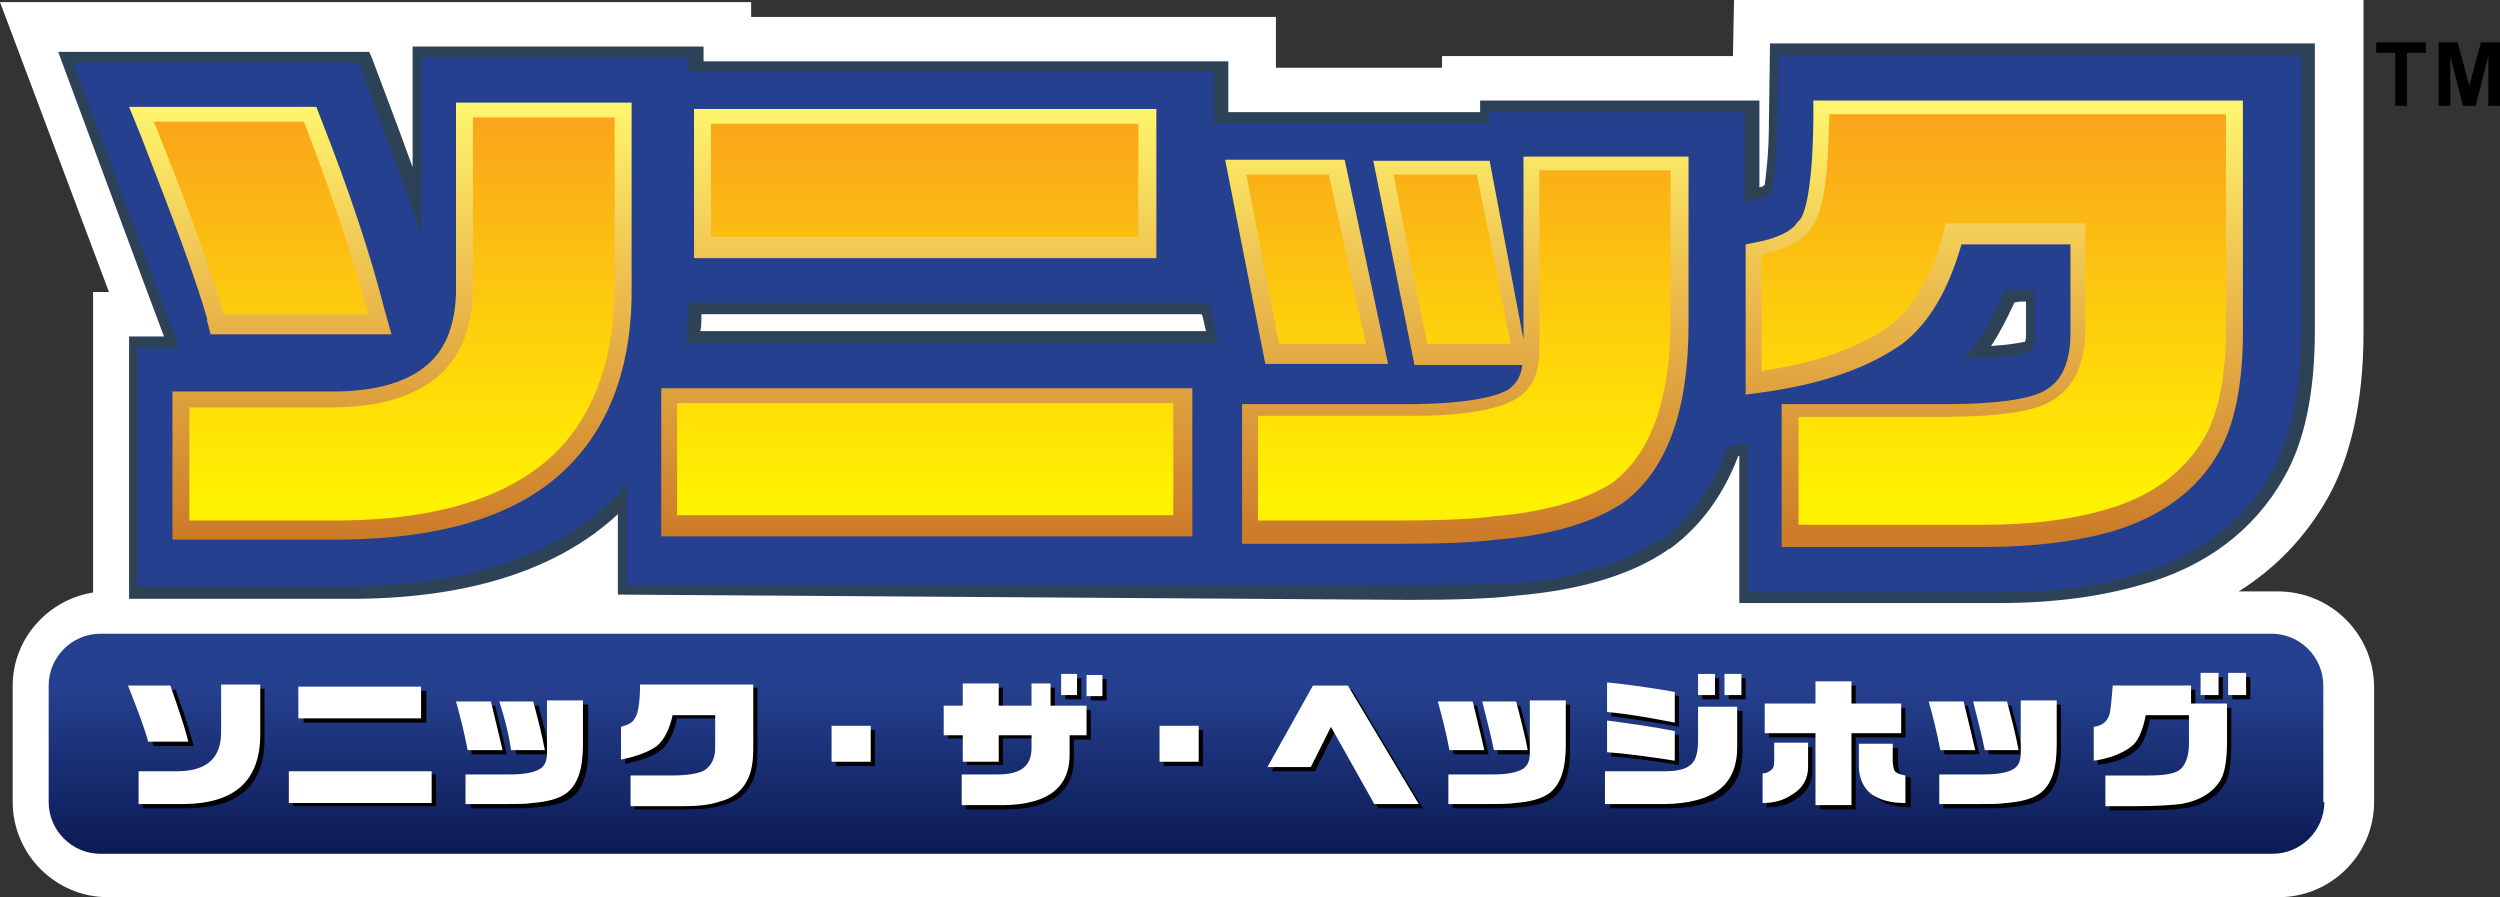 <?xml version="1.0" encoding="utf-8"?>
<!-- Generator: Adobe Illustrator 19.0.0, SVG Export Plug-In . SVG Version: 6.00 Build 0)  -->
<svg version="1.1" id="Layer_1" xmlns="http://www.w3.org/2000/svg" xmlns:xlink="http://www.w3.org/1999/xlink" x="0px" y="0px"
	 viewBox="0 0 236.3 84.8" style="enable-background:new 0 0 236.3 84.8;" xml:space="preserve">
<rect x="0" y="0" width="236.3" height="84.8" fill="#333333" stroke="none"/>
<style type="text/css">
	.st0{fill:#FFFFFF;}
	.st1{fill:#2E4257;}
	.st2{fill:#25408F;}
	.st3{fill:url(#SVGID_1_);}
	.st4{fill:url(#SVGID_2_);}
	.st5{fill:url(#SVGID_3_);}
	.st6{fill:url(#SVGID_4_);}
	.st7{fill:url(#SVGID_5_);}
	.st8{fill:url(#SVGID_6_);}
	.st9{fill:url(#SVGID_7_);}
	.st10{fill:url(#SVGID_8_);}
	.st11{fill:url(#SVGID_9_);}
	.st12{fill:url(#SVGID_10_);}
	.st13{fill:url(#SVGID_11_);}
	.st14{fill:url(#SVGID_12_);}
	.st15{fill:url(#SVGID_13_);}
	.st16{fill:url(#SVGID_14_);}
	.st17{fill:url(#SVGID_15_);}
	.st18{fill:url(#SVGID_16_);}
</style>
<g>
	<g>
		<path class="st0" d="M215.3,55.9h-3.7c3.5-2.2,6.3-5.1,8.4-8.8c2.2-3.9,3.4-9.2,3.4-15.7V0h-4h-55.5c0,0-0.1,4.9-0.1,5.3
			c-4.7,0-27.5,0-27.5,0s0,0.7,0,1.1c-4.4,0-11.3,0-15.7,0c0-0.2,0-4.8,0-4.8s-42.7,0-49.6,0c0-0.6,0-1.4,0-1.4L0,0.2
			c0,0,7.7,20.5,10.3,27.4c-0.7,0-1.5,0-1.5,0V56c-4.3,0.7-7.6,4.4-7.6,8.8v11c0,4.9,4,9,9,9h205.2c4.9,0,9-4,9-9v-11
			C224.3,59.9,220.3,55.9,215.3,55.9z"/>
		<g>
			<g>
				<path class="st1" d="M217.7,4.1h-50.4l-0.1,7.3c0,3.3-0.3,5.2-0.4,6.1c-0.1,0-0.2,0.1-0.2,0.1l0.1,0c0,0-0.3,0.1-0.4,0.1
					c0-1.9,0-8.2,0-8.2h-26.4c0,0,0,1.1,0,1.1c-1.9,0-21.9,0-23.8,0c0-1.3,0-4.8,0-4.8s-47.4,0-49.6,0c0-0.1,0-1.4,0-1.4H39
					c0,0,0,6.5,0,11.4c-1.7-4.7-3.7-9.9-3.8-10.2l-0.3-0.7H5.5c0,0,9,24.3,10,26.9c-1.1,0-3.3,0-3.3,0v24.8h21.5
					c10.8-0.1,19.1-2.8,24.7-8c0,2.7,0,7.6,0,7.6l74.8,0.5c4.2,0,7.6-0.1,10.1-0.4c5.9-0.5,10.8-1.9,14.3-4.3l0.1-0.1l0.1,0
					c2.9-2.1,5.1-5.1,6.5-8.8c0,0,0,0,0.1,0c0,2.1,0,13.9,0,13.9h24.6c5,0,9.5-0.6,13.3-1.7c6.2-1.7,10.8-5.2,13.6-10.2
					c1.9-3.3,2.9-7.9,2.9-13.8V4.1H217.7z M191.5,28.5c0,1.2,0,3,0,3c0,0.3,0,0.6-0.1,0.8c-0.5,0.1-1.5,0.3-3.2,0.4
					c0.8-1.2,1.5-2.6,2.2-4.1C190.8,28.5,191,28.5,191.5,28.5z M114,31.3c-0.5,0-45.5,0-47.8,0c0.1-0.5,0.1-1,0.1-1.6
					c1.9,0,45.6,0,47.3,0C113.8,30.3,113.8,30.6,114,31.3z"/>
				<g>
					<path class="st2" d="M142.9,53.5C142.9,53.5,142.9,53.5,142.9,53.5C142.9,53.5,142.9,53.5,142.9,53.5L142.9,53.5z"/>
					<path class="st2" d="M168.1,5.2l-0.1,6.2c-0.1,4.3-0.4,6.2-0.6,7c-0.2,0.1-0.5,0.2-0.9,0.3c0,0,0.1,0,0.1,0
						c-0.3,0.1-0.8,0.2-1.7,0.4c0-4.5,0-8.5,0-8.5h-24.2v1.1h-26V6.8H65.1V5.4H39.8v16.8c-1.2-3.8-5.9-16.3-5.9-16.3h-27l10,26.9H13
						v22.6h20.4c10.9-0.1,19.2-2.9,24.6-8.3c0.4-0.4,0.8-0.9,1.2-1.3v9.5c0,0,81.3,0.1,83.7-0.1c5.8-0.5,10.4-1.9,13.8-4.1l0.1,0
						l0.1,0c2.9-2.1,5.1-5.1,6.4-8.9c0.6-0.1,1.4-0.2,1.9-0.3c0,4.1,0,14.1,0,14.1h23.5c4.9,0,9.3-0.5,13-1.6
						c5.9-1.7,10.3-4.9,13-9.7c1.8-3.1,2.7-7.6,2.8-13.2V5.2H168.1z M64.8,32.4c0.2-1.2,0.3-2.5,0.3-3.8h49.2l0.8,3.8H114H64.8z
						 M189.4,27.4c1.2,0,1.5,0,2.9,0c0,2,0,4.1,0,4.1c0,1-0.2,1.5-0.3,1.7c-0.3,0.1-1.8,0.6-6.4,0.7C187.3,32,188.5,29.9,189.4,27.4
						z"/>
				</g>
				<g>
					<g>
						
							<linearGradient id="SVGID_1_" gradientUnits="userSpaceOnUse" x1="424.96" y1="-98.437" x2="424.96" y2="-46.254" gradientTransform="matrix(0.778 0 0 0.778 -305.825 86.66)">
							<stop  offset="0" style="stop-color:#FFF56D"/>
							<stop  offset="0.389" style="stop-color:#EEC150"/>
							<stop  offset="1" style="stop-color:#CC7B29"/>
						</linearGradient>
						<path class="st3" d="M19.6,30.4l0.3,1.2h17.1l-0.7-2.5C35,24,33,18,30.4,11.4c0,0-0.5-1.3-0.5-1.3h-1.1H12.2l1.1,2.7
							c3,7.7,5.2,13.5,6.3,17.4C19.5,30.2,19.6,30.4,19.6,30.4z"/>
						
							<linearGradient id="SVGID_2_" gradientUnits="userSpaceOnUse" x1="442.226" y1="-98.437" x2="442.226" y2="-46.254" gradientTransform="matrix(0.778 0 0 0.778 -305.825 86.66)">
							<stop  offset="0" style="stop-color:#FFF56D"/>
							<stop  offset="0.389" style="stop-color:#EEC150"/>
							<stop  offset="1" style="stop-color:#CC7B29"/>
						</linearGradient>
						<path class="st4" d="M43.1,9.7v17c0.1,3.3-0.7,5.8-2.3,7.4c-2,2-5.3,3-10,2.9H16.3v14h16.1c9.7-0.1,17-2.4,21.5-7.1
							c3.9-4,5.9-9.7,5.8-16.9V9.7h-1.7H43.1z"/>
						
							<linearGradient id="SVGID_3_" gradientUnits="userSpaceOnUse" x1="505.9" y1="-98.438" x2="505.9" y2="-46.252" gradientTransform="matrix(0.778 0 0 0.778 -305.825 86.66)">
							<stop  offset="0" style="stop-color:#FFF56D"/>
							<stop  offset="0.389" style="stop-color:#EEC150"/>
							<stop  offset="1" style="stop-color:#CC7B29"/>
						</linearGradient>
						<polygon class="st5" points="62.5,36.7 62.5,50.7 112.7,50.7 112.7,36.7 111,36.7 						"/>
						
							<linearGradient id="SVGID_4_" gradientUnits="userSpaceOnUse" x1="505.788" y1="-98.437" x2="505.788" y2="-46.253" gradientTransform="matrix(0.778 0 0 0.778 -305.825 86.66)">
							<stop  offset="0" style="stop-color:#FFF56D"/>
							<stop  offset="0.389" style="stop-color:#EEC150"/>
							<stop  offset="1" style="stop-color:#CC7B29"/>
						</linearGradient>
						<polygon class="st6" points="109.3,10.3 107.7,10.3 65.6,10.3 65.6,24.4 109.3,24.4 						"/>
						
							<linearGradient id="SVGID_5_" gradientUnits="userSpaceOnUse" x1="552.439" y1="-98.437" x2="552.439" y2="-46.253" gradientTransform="matrix(0.778 0 0 0.778 -306.067 86.66)">
							<stop  offset="0" style="stop-color:#FFF56D"/>
							<stop  offset="0.389" style="stop-color:#EEC150"/>
							<stop  offset="1" style="stop-color:#CC7B29"/>
						</linearGradient>
						<polygon class="st7" points="131.2,34.4 127.1,15.1 125.7,15.1 115.8,15.1 119.6,34.4 						"/>
						
							<linearGradient id="SVGID_6_" gradientUnits="userSpaceOnUse" x1="571.37" y1="-98.437" x2="571.37" y2="-46.253" gradientTransform="matrix(0.778 0 0 0.778 -305.825 86.66)">
							<stop  offset="0" style="stop-color:#FFF56D"/>
							<stop  offset="0.389" style="stop-color:#EEC150"/>
							<stop  offset="1" style="stop-color:#CC7B29"/>
						</linearGradient>
						<path class="st8" d="M144,14.8l0,17.3l-3.2-16.9h-11l3.9,19.3h10.2c-0.2,1.4-0.8,1.9-1.3,2.3c-1,0.6-3.3,1.3-8.8,1.4h-16.4
							v13.2h14.5c4.1,0,7.3-0.1,9.6-0.4c5.1-0.4,9-1.6,11.8-3.4c4.2-3,6.3-8.7,6.3-16.9V14.8h-1.7H144z"/>
						
							<linearGradient id="SVGID_7_" gradientUnits="userSpaceOnUse" x1="635.787" y1="-98.437" x2="635.787" y2="-46.253" gradientTransform="matrix(0.778 0 0 0.778 -305.825 86.66)">
							<stop  offset="0" style="stop-color:#FFF56D"/>
							<stop  offset="0.389" style="stop-color:#EEC150"/>
							<stop  offset="1" style="stop-color:#CC7B29"/>
						</linearGradient>
						<path class="st9" d="M210.5,9.5h-39.1l0,1.9c-0.1,7.4-1,9.1-1.3,9.4l-0.1,0.1l-0.1,0.1c-0.5,0.8-1.7,1.4-3.4,1.8l-1.5,0.3
							v14.2l2.2-0.3c5.3-0.8,9.5-2.3,12.6-4.5c2.6-2,4.4-5.2,5.6-9.4c1.8,0,8,0,10.3,0c0,2.3,0,8.4,0,8.4c0,2.7-0.8,4.5-2.4,5.4
							c-0.8,0.5-3.1,1.3-9.5,1.3h-15.4v13.5h19.2c4.5,0,8.5-0.5,11.8-1.4c4.8-1.4,8.3-3.9,10.4-7.7c1.4-2.5,2.2-6.3,2.2-11.2V9.5
							H210.5z"/>
					</g>
					<g>
						
							<linearGradient id="SVGID_8_" gradientUnits="userSpaceOnUse" x1="522.339" y1="25.265" x2="522.339" y2="-25.198" gradientTransform="matrix(0.7 0 0 0.7 -340.859 29.54)">
							<stop  offset="0" style="stop-color:#FFF200"/>
							<stop  offset="1" style="stop-color:#FAA61A"/>
						</linearGradient>
						<path class="st10" d="M21.1,29.7h13.7l-0.1-0.4c-1.4-5.1-3.4-11.1-5.9-17.6l-0.1-0.2h-0.2h-14l0.2,0.4
							c3.1,7.7,5.2,13.6,6.4,17.6L21.1,29.7z"/>
						
							<linearGradient id="SVGID_9_" gradientUnits="userSpaceOnUse" x1="541.335" y1="25.266" x2="541.335" y2="-25.198" gradientTransform="matrix(0.7 0 0 0.7 -340.859 29.54)">
							<stop  offset="0" style="stop-color:#FFF200"/>
							<stop  offset="1" style="stop-color:#FAA61A"/>
						</linearGradient>
						<path class="st11" d="M44.7,11.1v15.4c0.1,3.7-0.8,6.6-2.8,8.6c-2.3,2.3-6,3.5-11.2,3.4H17.9v10.7h14.4
							c9.3-0.1,16.1-2.3,20.4-6.6c3.6-3.7,5.4-9,5.4-15.7V11.1h-0.3H44.7z"/>
						
							<linearGradient id="SVGID_10_" gradientUnits="userSpaceOnUse" x1="612.09" y1="25.266" x2="612.09" y2="-25.196" gradientTransform="matrix(0.7 0 0 0.7 -340.859 29.54)">
							<stop  offset="0" style="stop-color:#FFF200"/>
							<stop  offset="1" style="stop-color:#FAA61A"/>
						</linearGradient>
						<polygon class="st12" points="64,38.1 64,48.7 110.9,48.7 110.9,38.1 110.6,38.1 						"/>
						
							<linearGradient id="SVGID_11_" gradientUnits="userSpaceOnUse" x1="611.964" y1="25.265" x2="611.964" y2="-25.198" gradientTransform="matrix(0.7 0 0 0.7 -340.859 29.54)">
							<stop  offset="0" style="stop-color:#FFF200"/>
							<stop  offset="1" style="stop-color:#FAA61A"/>
						</linearGradient>
						<polygon class="st13" points="107.6,11.7 107.3,11.7 67.2,11.7 67.2,22.4 107.6,22.4 						"/>
						
							<linearGradient id="SVGID_12_" gradientUnits="userSpaceOnUse" x1="625.305" y1="25.266" x2="625.305" y2="-25.198" gradientTransform="matrix(0.567 0 0 0.7 -231.016 29.54)">
							<stop  offset="0" style="stop-color:#FFF200"/>
							<stop  offset="1" style="stop-color:#FAA61A"/>
						</linearGradient>
						<polygon class="st14" points="120.9,32.5 129.1,32.5 125.6,16.5 117.8,16.5 						"/>
						
							<linearGradient id="SVGID_13_" gradientUnits="userSpaceOnUse" x1="684.837" y1="25.266" x2="684.837" y2="-25.198" gradientTransform="matrix(0.7 0 0 0.7 -340.859 29.54)">
							<stop  offset="0" style="stop-color:#FFF200"/>
							<stop  offset="1" style="stop-color:#FAA61A"/>
						</linearGradient>
						<path class="st15" d="M145.5,16.1v16.9c0,2.3-0.7,3.8-2.2,4.7c-1.7,1-4.9,1.6-9.6,1.6h-14.8v9.9h12.9c4,0,7.2-0.1,9.4-0.4
							c4.8-0.4,8.5-1.5,11.1-3.1c3.7-2.7,5.6-7.9,5.6-15.5V16.1h-0.3H145.5z"/>
						
							<linearGradient id="SVGID_14_" gradientUnits="userSpaceOnUse" x1="645.745" y1="25.266" x2="645.745" y2="-25.198" gradientTransform="matrix(0.567 0 0 0.7 -228.796 29.54)">
							<stop  offset="0" style="stop-color:#FFF200"/>
							<stop  offset="1" style="stop-color:#FAA61A"/>
						</linearGradient>
						<polygon class="st16" points="134.9,32.5 142.8,32.5 139.6,16.5 131.7,16.5 						"/>
						
							<linearGradient id="SVGID_15_" gradientUnits="userSpaceOnUse" x1="756.415" y1="25.266" x2="756.415" y2="-25.198" gradientTransform="matrix(0.7 0 0 0.7 -340.859 29.54)">
							<stop  offset="0" style="stop-color:#FFF200"/>
							<stop  offset="1" style="stop-color:#FAA61A"/>
						</linearGradient>
						<path class="st17" d="M210.1,10.8h-37.2l0,0.3c-0.1,5.7-0.6,9.2-1.7,10.4c-0.7,1.2-2.2,2-4.5,2.5l-0.2,0.1v11l0.3-0.1
							c5-0.7,9-2.2,11.8-4.2c2.5-1.9,4.3-5.2,5.3-9.7c0.4,0,12.6,0,13.2,0c0,0.6,0,10,0,10c0,3.3-1.1,5.6-3.2,6.8
							c-1.6,1-5.1,1.5-10.3,1.5H170v10.2h17.6c4.4,0,8.2-0.5,11.3-1.4c4.4-1.2,7.6-3.6,9.5-6.9c1.3-2.3,2-5.7,2-10.4V10.8H210.1z"/>
					</g>
				</g>
			</g>
			
				<linearGradient id="SVGID_16_" gradientUnits="userSpaceOnUse" x1="-880.798" y1="-150.246" x2="-880.798" y2="-132.746" gradientTransform="matrix(0.867 0 0 0.867 875.535 195.349)">
				<stop  offset="0" style="stop-color:#25408F"/>
				<stop  offset="1" style="stop-color:#0C1B55"/>
			</linearGradient>
			<path class="st18" d="M219.7,75.8c0,2.7-2.2,4.9-4.9,4.9H9.5c-2.7,0-4.9-2.2-4.9-4.9v-11c0-2.7,2.2-4.9,4.9-4.9h205.2
				c2.7,0,4.9,2.2,4.9,4.9V75.8z"/>
			<g>
				<g>
					<path d="M14.5,70.5c-0.3-1.2-1-3-1.9-5.3h4c0.7,2,1.3,3.7,1.7,5.3H14.5z M13.5,76.4v-3.1h3.6c2.8,0,4.2-1.2,4.2-3.7v-4.5h3.7
						v4.7c0,4.4-2.4,6.6-7.4,6.6H13.5z"/>
					<path d="M27.7,76.2v-3h13.5v3H27.7z M28.7,68.3v-3h11.6v3H28.7z"/>
					<path d="M47.9,71.3h-3.3c-0.3-1.6-0.7-3.2-1.1-4.6h3.3C47,67.6,47.4,69.1,47.9,71.3z M44.5,76.4v-2.8h4.2
						c1.4,0,2.3-0.2,2.8-0.5c0.5-0.3,0.7-0.8,0.7-1.5v-5h3.4v4.2c0,2.3-0.5,3.8-1.6,4.6c-0.7,0.5-1.8,0.8-3.2,0.9
						c-0.6,0.1-1.5,0.1-2.7,0.1H44.5z M47.7,66.7h3.2c0.4,1.5,0.8,3,1.1,4.6h-3.2C48.5,69.8,48.1,68.3,47.7,66.7z"/>
					<path d="M64,67.9c-0.3,1.4-0.8,2.4-1.5,3c-0.8,0.6-2,1-3.4,1.3V69c0.7-0.2,1.1-0.4,1.3-0.8c0.3-0.4,0.5-1.5,0.5-3.2h10.7v6
						c0,1.4-0.2,2.4-0.6,3.1c-0.5,1-1.4,1.7-2.7,2c-0.9,0.3-2,0.4-3.3,0.4h-5v-2.9h3.9c1.5,0,2.6-0.2,3.1-0.5c0.6-0.4,1-1.1,1-2.1
						v-3.1H64z"/>
					<path d="M79,72.4V69h3.7v3.4H79z"/>
					<path d="M89.6,67.1h1.8V65h3.4v2.1h3.1V65h1.8v2.1h3.4v2.8h-1.6v1.6c0.1,3.2-2,4.9-6.1,5h-4.1v-2.9h3.4c2.2,0,3.2-0.8,3.2-2.5
						v-1.3h-3.1v2.5h-3.4v-2.5h-1.8V67.1z M100.7,64.1h1.5v2h-1.5V64.1z M103.1,66.2v-2h1.5v2H103.1z"/>
					<path d="M110,72.4V69h3.7v3.4H110z"/>
					<path d="M120.2,72.9l4.3-7.7h3.3l6.7,11.2h-4.2l-4.1-7.3l-1.9,3.8H120.2z"/>
					<path d="M140.7,71.3h-3.3c-0.3-1.6-0.7-3.2-1.1-4.6h3.3C139.8,67.6,140.2,69.1,140.7,71.3z M137.3,76.4v-2.8h4.2
						c1.4,0,2.3-0.2,2.8-0.5c0.5-0.3,0.7-0.8,0.7-1.5v-5h3.4v4.2c0,2.3-0.5,3.8-1.6,4.6c-0.7,0.5-1.8,0.8-3.2,0.9
						c-0.6,0.1-1.5,0.1-2.7,0.1H137.3z M140.5,66.7h3.2c0.4,1.5,0.8,3,1.1,4.6h-3.2C141.3,69.8,140.9,68.3,140.5,66.7z"/>
					<path d="M152.2,73.3h5.6c1.3,0,2.1-0.2,2.6-0.7c0.4-0.4,0.6-1.1,0.6-2.2v-3.2h3.7V71c0,3.6-2.2,5.3-6.8,5.4h-5.7V73.3z
						 M158.7,65.8v2.9c-2.1-0.4-4.2-0.7-6.4-1v-2.8C154.3,65.1,156.5,65.4,158.7,65.8z M158.7,69.5v2.8c-2.6-0.4-4.8-0.7-6.4-0.8v-3
						C154.6,68.8,156.7,69.1,158.7,69.5z M160.9,64.1h1.6v2h-1.6V64.1z M163.4,64.1h1.6v2h-1.6V64.1z"/>
					<path d="M167,76.3v-2.8c0.4,0,0.7-0.2,0.9-0.4c0.2-0.2,0.2-0.6,0.2-1.1v-1.4h3.2v2.3c0,1.1-0.5,2-1.5,2.6
						C169,76.1,168,76.3,167,76.3z M167.2,69.7v-2.8h4.8v-2.1h3.4v2.1h4.7v2.8h-4.7v6.8H172v-6.8H167.2z M180.5,76.3
						c-1.3,0-2.4-0.3-3.2-0.9c-0.7-0.6-1.1-1.5-1.1-2.6v-2.1h3.2V72c0,0.6,0.1,0.9,0.2,1.1c0.2,0.2,0.5,0.3,1,0.4V76.3z"/>
					<path d="M187.1,71.3h-3.3c-0.3-1.6-0.7-3.2-1.1-4.6h3.3C186.2,67.6,186.6,69.1,187.1,71.3z M183.7,76.4v-2.8h4.2
						c1.4,0,2.3-0.2,2.8-0.5c0.5-0.3,0.7-0.8,0.7-1.5v-5h3.4v4.2c0,2.3-0.5,3.8-1.6,4.6c-0.7,0.5-1.8,0.8-3.2,0.9
						c-0.6,0.1-1.5,0.1-2.7,0.1H183.7z M186.9,66.7h3.2c0.4,1.5,0.8,3,1.1,4.6H188C187.7,69.8,187.3,68.3,186.9,66.7z"/>
					<path d="M203.2,68.1c-0.3,1.4-0.7,2.4-1.4,2.9c-0.8,0.7-2,1.1-3.5,1.3v-3.2c0.8-0.1,1.3-0.5,1.5-1.2c0.1-0.5,0.2-1.4,0.3-2.7
						h7.4v1.7h3.4v3.5c0,1.8-0.2,3-0.6,3.7c-0.7,1.2-2,2-3.8,2.3c-0.9,0.1-2.3,0.2-4.2,0.2h-2.9v-2.9h4.1c1.6,0,2.7-0.2,3.1-0.7
						c0.4-0.4,0.7-1.2,0.7-2.3v-2.7H203.2z M208.4,66.1V64h1.7v2.1H208.4z M211,66.1V64h1.7v2.1H211z"/>
				</g>
				<g>
					<path class="st0" d="M14,70.1c-0.3-1.2-1-3-1.9-5.3h4c0.7,2,1.3,3.7,1.7,5.3H14z M13.1,76v-3.1h3.6c2.8,0,4.2-1.2,4.2-3.7v-4.5
						h3.7v4.7c0,4.4-2.4,6.6-7.4,6.6H13.1z"/>
					<path class="st0" d="M27.3,75.9v-3h13.5v3H27.3z M28.2,67.9v-3h11.6v3H28.2z"/>
					<path class="st0" d="M47.5,70.9h-3.3c-0.3-1.6-0.7-3.2-1.1-4.6h3.3C46.6,67.2,47,68.7,47.5,70.9z M44,76v-2.8h4.2
						c1.4,0,2.3-0.2,2.8-0.5c0.5-0.3,0.7-0.8,0.7-1.5v-5h3.4v4.2c0,2.3-0.5,3.8-1.6,4.6c-0.7,0.5-1.8,0.8-3.2,0.9
						C49.8,76,48.9,76,47.7,76H44z M47.2,66.3h3.2c0.4,1.5,0.8,3,1.1,4.6h-3.2C48.1,69.4,47.7,67.9,47.2,66.3z"/>
					<path class="st0" d="M63.6,67.5c-0.3,1.4-0.8,2.4-1.5,3c-0.8,0.6-2,1-3.4,1.3v-3.1c0.7-0.2,1.1-0.4,1.3-0.8
						c0.3-0.4,0.5-1.5,0.5-3.2h10.7v6c0,1.4-0.2,2.4-0.6,3.1c-0.5,1-1.4,1.7-2.7,2c-0.9,0.3-2,0.4-3.3,0.4h-5v-2.9h3.9
						c1.5,0,2.6-0.2,3.1-0.5c0.6-0.4,1-1.1,1-2.1v-3.1H63.6z"/>
					<path class="st0" d="M78.6,72v-3.4h3.7V72H78.6z"/>
					<path class="st0" d="M89.2,66.7h1.8v-2.1h3.4v2.1h3.1v-2.1h1.8v2.1h3.4v2.8h-1.6v1.6c0.1,3.3-2,4.9-6.1,5h-4.1v-2.9h3.4
						c2.2,0,3.2-0.8,3.2-2.5v-1.2h-3.1v2.5h-3.4v-2.5h-1.8V66.7z M100.3,63.7h1.5v2h-1.5V63.7z M102.7,65.8v-2h1.5v2H102.7z"/>
					<path class="st0" d="M109.6,72v-3.4h3.7V72H109.6z"/>
					<path class="st0" d="M119.8,72.5l4.3-7.7h3.3l6.7,11.2h-4.2l-4.1-7.3l-1.9,3.8H119.8z"/>
					<path class="st0" d="M140.3,70.9H137c-0.3-1.6-0.7-3.2-1.1-4.6h3.3C139.4,67.2,139.8,68.7,140.3,70.9z M136.9,76v-2.8h4.2
						c1.4,0,2.3-0.2,2.8-0.5c0.5-0.3,0.7-0.8,0.7-1.5v-5h3.4v4.2c0,2.3-0.5,3.8-1.6,4.6c-0.7,0.5-1.8,0.8-3.2,0.9
						c-0.6,0.1-1.5,0.1-2.7,0.1H136.9z M140.1,66.3h3.2c0.4,1.5,0.8,3,1.1,4.6h-3.2C140.9,69.4,140.5,67.9,140.1,66.3z"/>
					<path class="st0" d="M151.7,72.9h5.6c1.3,0,2.1-0.2,2.6-0.7c0.4-0.4,0.6-1.1,0.6-2.2v-3.2h3.7v3.8c0,3.6-2.2,5.3-6.8,5.4h-5.7
						V72.9z M158.3,65.4v2.9c-2.1-0.4-4.2-0.8-6.4-1v-2.8C153.9,64.7,156,65,158.3,65.4z M158.3,69.1v2.8c-2.6-0.4-4.8-0.7-6.4-0.8
						v-3C154.1,68.4,156.3,68.7,158.3,69.1z M160.5,63.7h1.6v2h-1.6V63.7z M163,63.7h1.6v2H163V63.7z"/>
					<path class="st0" d="M166.6,75.9v-2.8c0.4,0,0.7-0.2,0.9-0.4c0.2-0.2,0.2-0.6,0.2-1.1v-1.4h3.2v2.3c0,1.1-0.5,2-1.5,2.6
						C168.5,75.7,167.6,75.9,166.6,75.9z M166.8,69.3v-2.8h4.8v-2.1h3.4v2.1h4.7v2.8H175v6.8h-3.4v-6.8H166.8z M180,75.9
						c-1.3,0-2.4-0.3-3.2-0.9c-0.7-0.6-1.1-1.5-1.1-2.6v-2.1h3.2v1.5c0,0.6,0.1,0.9,0.2,1.1c0.2,0.2,0.5,0.3,1,0.4V75.9z"/>
					<path class="st0" d="M186.7,70.9h-3.3c-0.3-1.6-0.7-3.2-1.1-4.6h3.3C185.8,67.2,186.2,68.7,186.7,70.9z M183.3,76v-2.8h4.2
						c1.4,0,2.3-0.2,2.8-0.5c0.5-0.3,0.7-0.8,0.7-1.5v-5h3.4v4.2c0,2.3-0.5,3.8-1.6,4.6c-0.7,0.5-1.8,0.8-3.2,0.9
						c-0.6,0.1-1.5,0.1-2.7,0.1H183.3z M186.5,66.3h3.2c0.4,1.5,0.8,3,1.1,4.6h-3.2C187.3,69.4,186.9,67.9,186.5,66.3z"/>
					<path class="st0" d="M202.8,67.7c-0.3,1.4-0.7,2.4-1.4,2.9c-0.8,0.6-2,1.1-3.5,1.3v-3.2c0.8-0.1,1.3-0.5,1.5-1.2
						c0.1-0.5,0.2-1.4,0.3-2.7h7.4v1.7h3.4V70c0,1.8-0.2,3-0.6,3.7c-0.7,1.2-2,2-3.8,2.3c-0.9,0.1-2.3,0.2-4.2,0.2h-2.9v-2.9h4.1
						c1.6,0,2.7-0.2,3.1-0.7c0.4-0.4,0.7-1.2,0.7-2.3v-2.7H202.8z M208,65.7v-2.1h1.7v2.1H208z M210.6,65.7v-2.1h1.7v2.1H210.6z"/>
				</g>
			</g>
		</g>
	</g>
	<g>
		<path d="M226.4,10V5h-1.8V4h4.7v1h-1.8v5H226.4z"/>
		<path d="M230.5,10V4h1.8l1.1,4.1l1.1-4.1h1.8v6h-1.1l0-4.7L234,10h-1.2l-1.2-4.7l0,4.7H230.5z"/>
	</g>
</g>
</svg>
